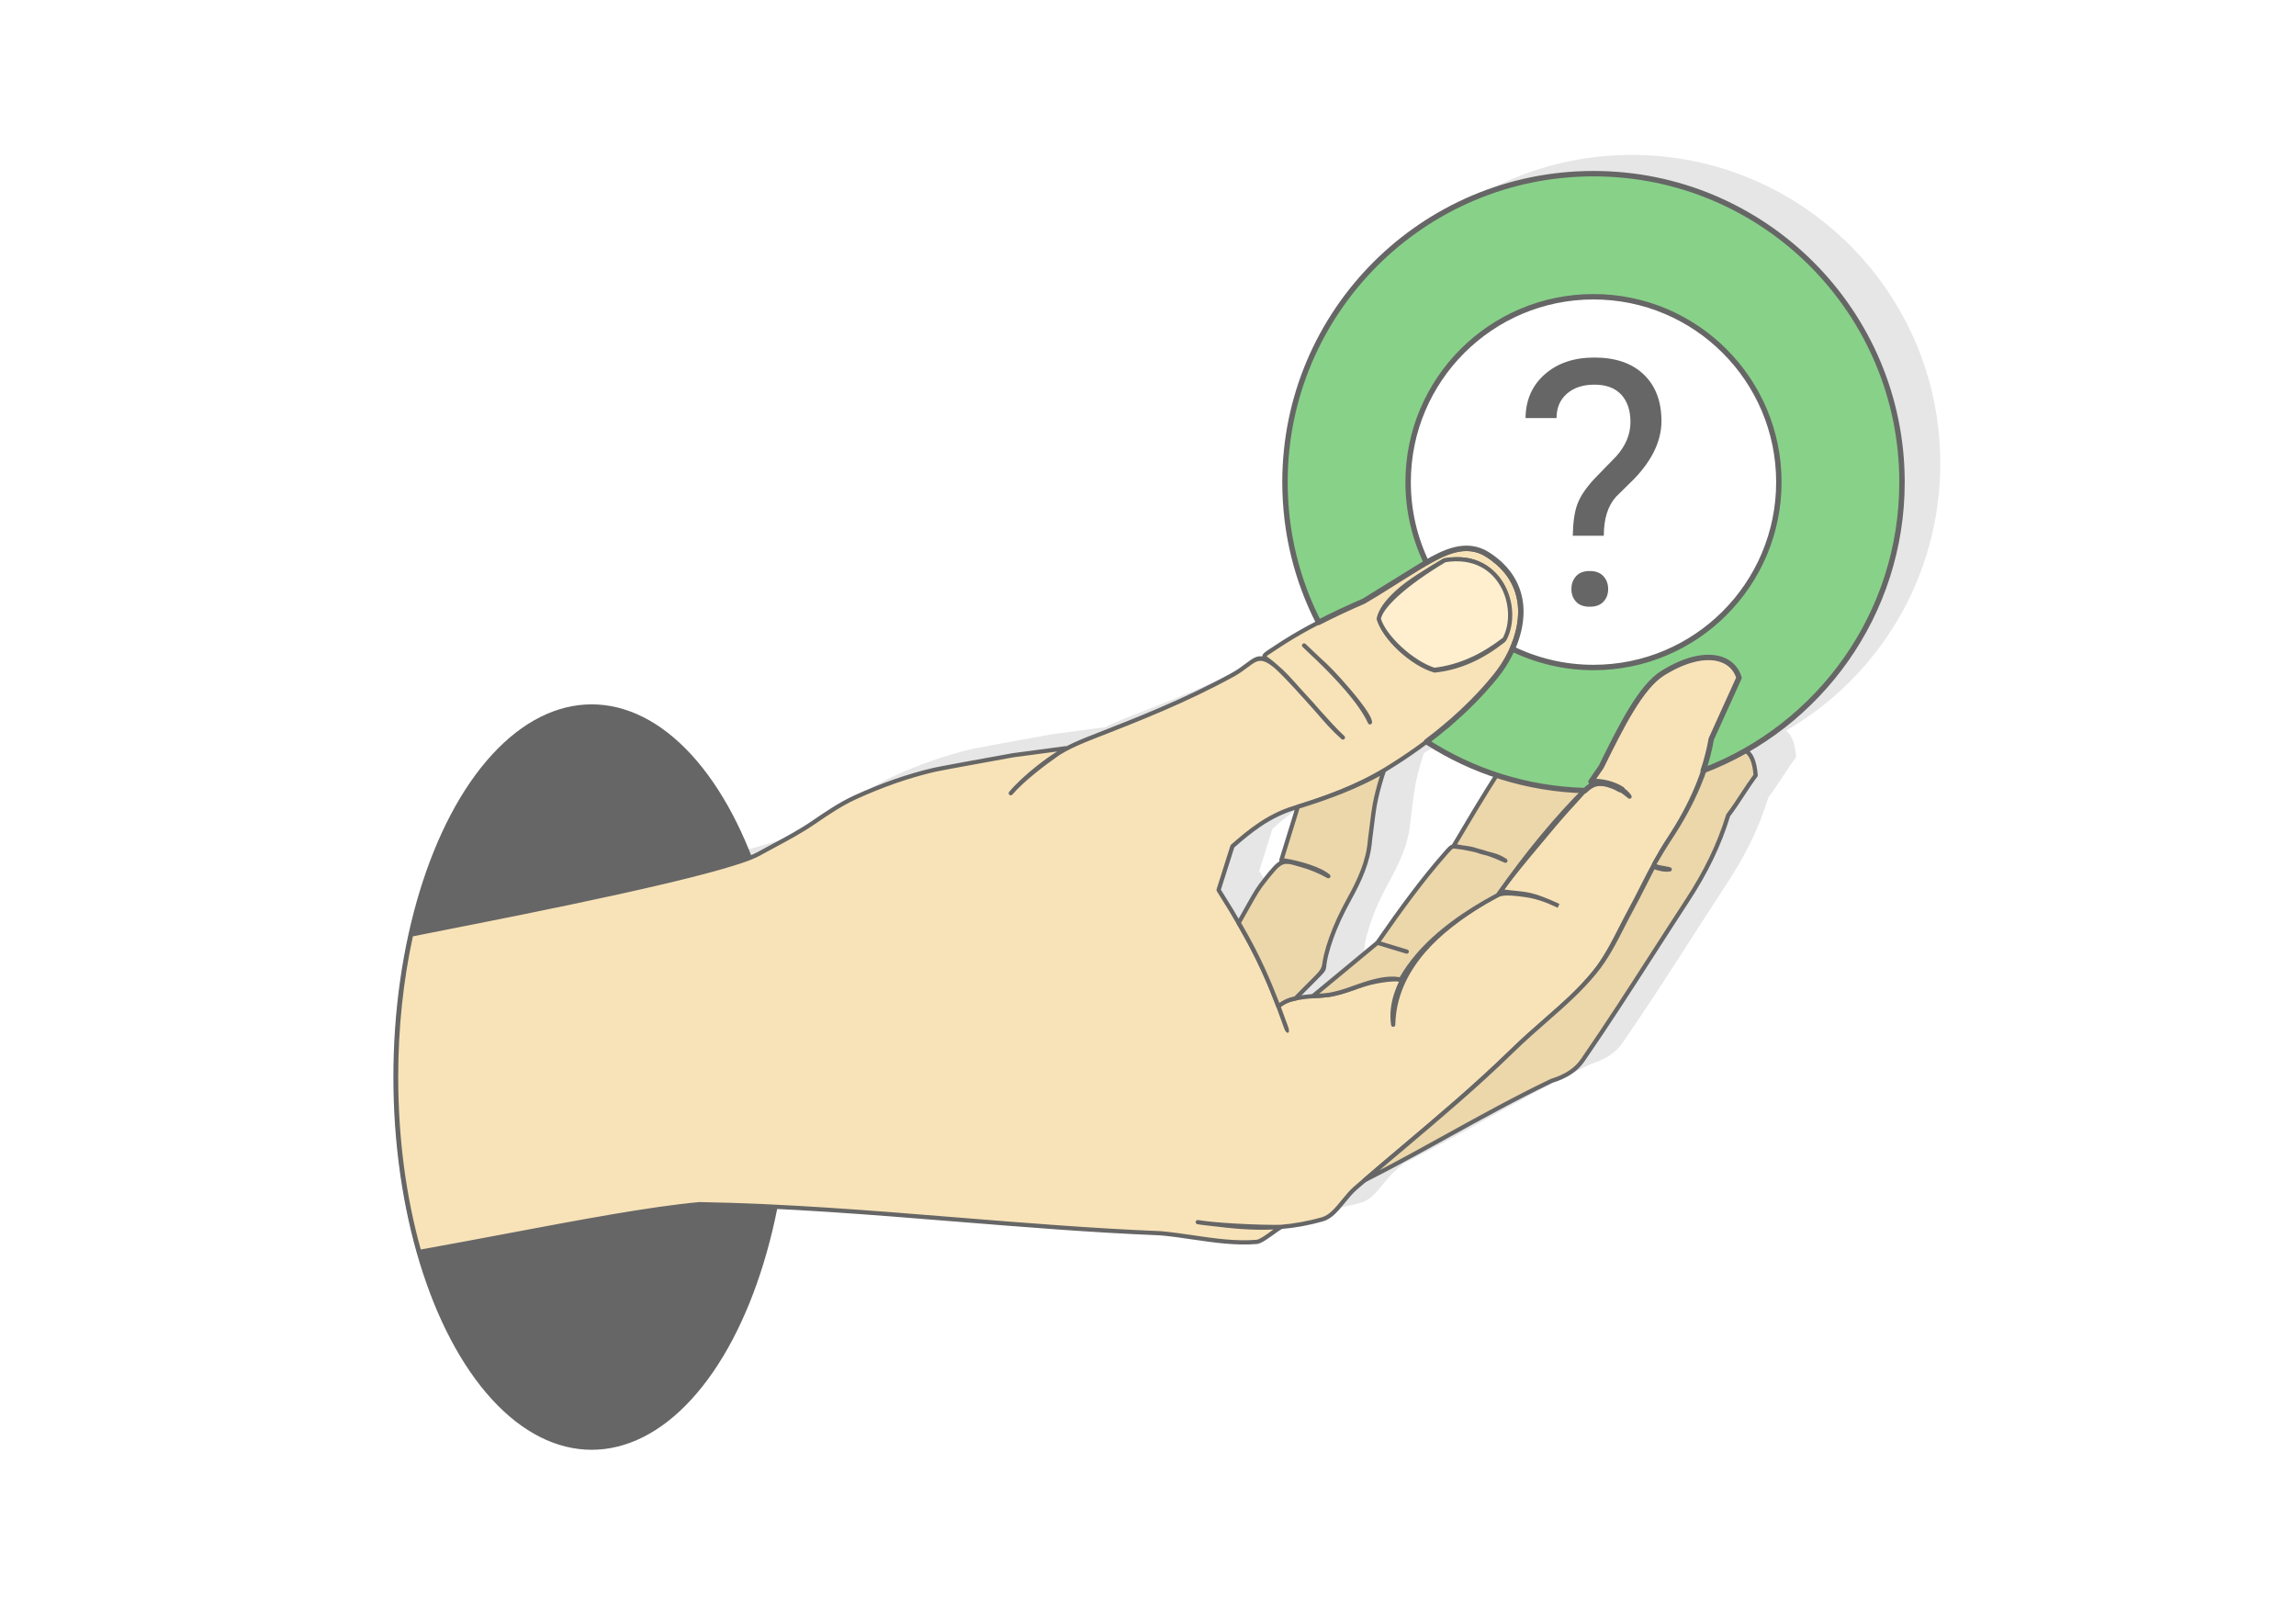 <?xml version="1.0" encoding="UTF-8"?>
<!DOCTYPE svg PUBLIC "-//W3C//DTD SVG 1.1//EN" "http://www.w3.org/Graphics/SVG/1.1/DTD/svg11.dtd">
<!-- Creator: CorelDRAW 2020 (64-Bit) -->
<svg xmlns="http://www.w3.org/2000/svg" xml:space="preserve" width="425px" height="300px" version="1.1" style="shape-rendering:geometricPrecision; text-rendering:geometricPrecision; image-rendering:optimizeQuality; fill-rule:evenodd; clip-rule:evenodd"
viewBox="0 0 17536.4 12378.6"
 xmlns:xlink="http://www.w3.org/1999/xlink"
 xmlns:xodm="http://www.corel.com/coreldraw/odm/2003">
 <defs>
  <style type="text/css">
   <![CDATA[
    .str0 {stroke:#666666;stroke-width:41.3;stroke-linecap:round;stroke-linejoin:round;stroke-miterlimit:2.613}
    .fil2 {fill:#666666}
    .fil8 {fill:#88D189}
    .fil1 {fill:#E6E6E6}
    .fil5 {fill:#ECD7AB}
    .fil7 {fill:#ED7D7D}
    .fil3 {fill:#F8E3B8}
    .fil6 {fill:#FFEFCF}
    .fil0 {fill:white}
    .fil4 {fill:#666666;fill-rule:nonzero}
   ]]>
  </style>
 </defs>
 <g id="Layer_x0020_1">
  <g id="_2564785027632">
   <rect class="fil0" width="17536.4" height="12378.6"/>
   <g>
    <path class="fil1" d="M10722.7 8885.2c215.4,-108.8 420.2,-222.1 624.9,-335.3l4 -2.3c131.5,-72.6 263,-145.3 392.8,-214.7 132.1,-70.5 266.2,-139.6 404,-205.7l1.9 -0.7c27.6,-8.5 53.6,-18.3 77.8,-29.4 24,-11 46.3,-23.2 66.6,-36.8 20.2,-13.5 38.7,-28.4 55.4,-44.6 16.8,-16.4 31.7,-34.2 44.6,-53.3l0.5 -0.9c187.3,-271.5 365.2,-547.9 541,-821.1l129.3 -200.7c40.8,-63.2 82.3,-127.2 125.5,-193.3 36,-54.9 69.4,-109.3 100.3,-163.3 30.8,-54 59.2,-107.7 85.2,-161.7 26.1,-53.9 49.7,-107.9 71.2,-162.4 21.4,-54.4 40.7,-109.5 57.9,-165.7l0.6 -2 1.4 -1.9c19,-25.2 37.2,-50.9 54.8,-76.9 18.4,-27 35,-52.2 51.5,-77.3l0.6 -1.1c16,-24.4 32.1,-48.8 48.1,-72.4 16.4,-24.2 33.5,-48.6 52.1,-73.5 2.4,-3.2 3.3,-7.1 3.1,-10.8 -4.6,-59.4 -14.6,-104 -30.4,-137.5 -12.2,-25.7 -27.7,-44.9 -46.7,-59.1 704.7,-407.3 1178.9,-1168.8 1178.9,-2041.2 0,-1301.5 -1055,-2356.5 -2356.4,-2356.5 -1301.4,0 -2356.5,1055 -2356.5,2356.5 0,379.8 89.9,738.6 249.6,1056.4 -24.4,12.6 -48.8,25.5 -73.1,38.7 -42.9,23.3 -85.3,47.4 -126.8,72.3 -41.8,25 -83,51 -123.5,78.1 -14.4,9.6 -26.4,17.4 -36.8,24.2 -42.3,27.7 -61.3,40 -61.9,58.7l0 2.1c-45,-7.1 -78.6,18.1 -128.3,55.5 -28.4,21.4 -62.7,47.2 -109.2,72.7 -179.3,98.4 -357.7,182.3 -535.7,258.9 -178.4,76.9 -356.2,146.4 -533.8,215.8 -74,28.9 -133.3,54.2 -189.3,83.3 -2.8,-1 -5.8,-1.2 -8.7,-0.6l-402.7 53.7c-141.4,25.3 -288.9,52.2 -402.1,73.2 -105.6,19.5 -183.1,34.3 -201,38.4 -49.8,11.7 -100,24.9 -150.7,39.7 -50.7,14.8 -101.4,31.1 -152,48.7 -51.5,17.9 -102.6,37.2 -153.1,57.6 -51.3,20.8 -102.9,43.2 -154.5,66.9 -110.1,50.7 -213.8,121.4 -319.2,193.3l-0.1 0.1c-95.8,65.3 -198.5,120.4 -303.2,176.5 -37.4,20 -75,40.2 -115.1,62.4 -258.2,142.9 -1782.8,442.3 -2401.4,563.9 -123.1,24.1 -210.5,41.3 -244.9,48.8 -6.8,1.5 -11.7,7 -12.6,13.5 -37.5,170.1 -66.5,348.4 -86,533 -19.1,180.5 -29,367 -29,557.7 0,238.2 15.5,469.8 44.9,691.4 30.3,228.4 75.2,445.8 132.7,648.2 2.3,8.1 10.3,13 18.3,11.5 213.2,-37.8 439.3,-80.4 664.1,-122.8 554.8,-104.6 1101.7,-207.7 1473.7,-241.4 648.8,11 1303.3,63.9 1957.7,116.8l6 0.5c519.3,42 1038.6,84 1556.7,104.9l1.6 0.1c40.6,3.6 81.4,8.4 122.2,13.8 38.6,5.1 81,11.3 123.2,17.5 81,11.8 161.9,23.7 243.9,31 81.9,7.4 163.5,10.1 244.7,3.6 31.9,-2.6 82.2,-38.8 128.9,-72.3 23.2,-16.7 45.6,-32.8 63,-42.9 100.3,-8.6 204.4,-26.8 315.7,-58.7 33.7,-9.6 63.4,-30.4 91,-56.7 26.6,-25.2 51.2,-55.5 75.7,-85.6 14.4,-17.8 28.9,-35.6 43.5,-52.1 14.5,-16.4 29.6,-32 45.6,-45.9 22.4,-19.5 45.1,-39.1 68,-58.8zm984.7 -3113.1c-49.8,77.5 -104.7,166.6 -159.7,257.5 -55.4,91.6 -112.8,188.4 -165.2,277.6 -18.8,6.5 -32.3,22 -59.9,53.6l-10.4 11.8c-41.8,47.5 -83.4,97.2 -124.8,148.5 -41.3,51.3 -82,103.7 -122.2,156.9 -45.2,59.8 -89.6,120.6 -133.6,182 -42.4,59.3 -86.2,121.8 -130.7,185.9l-487.3 403.4c-24.8,1.8 -52.4,4.6 -80.1,8.7l130.9 -131.6c80,-80.5 42.5,-52.1 72.8,-174 9.6,-38.7 22.3,-81.3 38.9,-127.7 15.7,-43.7 34.8,-90.7 57.9,-141 21.6,-46.9 46.6,-96.4 75.2,-148.2 20.8,-37.3 40.5,-74.4 58.4,-111.3 18,-37 34.6,-74.3 49,-112.4 14.3,-37.4 26.5,-75.6 36,-114.9 9.4,-39.3 16.1,-79.4 19.4,-120.5l0.1 -1.3c3.4,-25 6.4,-49.8 9.6,-76.5 9.7,-79.9 21.5,-176.3 36.4,-241.2 7.6,-33.2 16,-66.7 25.4,-100.2 9.4,-33.7 19.9,-68.1 31.6,-103.2 0.2,-0.7 0.4,-1.4 0.5,-2.1l11 -6.6c86.5,-52.8 168.3,-107.1 245.4,-162.5 24.1,-17.2 47.6,-34.6 70.7,-52 156.7,99.4 325.9,180.8 504.7,241.3zm-1526.9 271l-116.7 378.3c-1.5,4.7 -0.7,9.5 1.8,13.4 -16.7,9.6 -34.1,24.8 -54.2,47.4 -18.1,20.3 -36,41.6 -53.9,63.8 -17.7,22 -34.9,44.5 -51.8,67.4 -32.9,44.8 -75.8,121.9 -114.1,190.9 -13.7,24.6 -26.9,48.3 -38.7,69 -39.3,-67.1 -83.2,-139 -132.6,-216.6l-3 -4.7c33.9,-107.5 68.2,-215 102.2,-322.4l2.4 -2.1c30.5,-26.8 62.3,-54.3 95.4,-81 33.4,-26.9 68.7,-53.5 106.2,-78.6 37.7,-25.2 77.7,-49 120.2,-70.1 42.3,-21 87.4,-39.5 135.2,-54.2l1.6 -0.5zm2016 732.2l0 0 0 0z"/>
    <g>
     <ellipse class="fil2 str0" cx="4519.2" cy="8226.3" rx="1493.9" ry="2826"/>
     <path class="fil3" d="M11053.4 5539.1l0 0zm370.7 -1258.8l0 0zm-60.3 -43.5l0 0zm-498.2 76.9l0 0zm1515.9 2773l0 0zm66.7 -127.9l0 0zm-2409.3 648.8l0 0zm-229 203.3c-93.9,-259.1 -187.8,-518.3 -495.6,-1002.3l-7.1 -11.1 4 -12.6 99.4 -313.4 2.5 -7.7 5.8 -5.2c60.7,-53.4 127.3,-109.9 203.3,-160.8 76.5,-51.2 162.1,-96.4 259.6,-126.3 117.5,-36 237.7,-76 356,-124 118.4,-48 235.7,-104.2 348.1,-172.7 175.9,-107.3 331.6,-220.6 467.5,-335.7 145.8,-123.7 268.8,-250 369,-373.8 21.3,-26.3 41.5,-54.1 60.1,-82.8 79.4,-123.1 133.9,-269.1 133.4,-412 -0.4,-140.6 -54.6,-279.1 -191.8,-390.2 -18.2,-14.7 -38.3,-29.2 -60.3,-43.5 -84.8,-54.8 -171.7,-57.7 -254.8,-36.6 -86.3,21.9 -169.8,69.7 -243.4,113.5l-447 276.4 -1.3 0.8 -2.4 1.1c-142.1,61.7 -281.9,127 -416.3,200.1 -85.3,46.3 -168.6,95.8 -249.1,149.6 -134.6,90 -107.6,53.6 -4.9,147.5 163.7,149.6 386.7,430 512.5,544 -118.4,-104.9 -184.2,-200.4 -283.5,-305 -71.5,-75.1 -146.1,-170.9 -229,-239 -152.8,-125.4 -161.1,-27.5 -332.5,66.5 -359.6,197.3 -715.5,336.5 -1071.5,475.6 -166.4,65 -257.3,111 -402.8,224.5 -86.4,67.5 -165.9,140.6 -217.8,202.8 109.1,-128.5 333,-286.8 420.2,-343.8l-402.9 53.6c-268.6,48.2 -564.5,102.7 -602.6,111.6 -100.5,23.5 -200.9,52.9 -301.1,87.8 -102.1,35.7 -204.2,77.1 -306.1,124 -109,50.2 -212.2,120.5 -317,192 -131.2,89.5 -274.9,159.7 -419.6,239.7 -312.3,172.9 -2442.5,569.1 -2650.7,614.4 -74,335 -114.9,702.7 -114.9,1088.4 0,483 64.1,937.7 177.1,1335.3 750.4,-133.2 1616.8,-317.2 2139.9,-364.4 650.7,10.9 1305.7,63.9 1960.7,116.9 521.3,42.1 1042.6,84.3 1561.2,105.3l1.3 0c82.5,7.4 164.9,19.4 247.2,31.5 162,23.7 324.2,47.4 484.9,34.5 43,-3.5 136.4,-86 188.5,-114.9 -101.2,4.2 -478.9,-9.1 -637.9,-36.2 319,40.7 600,79.1 953.9,-22.3 61.7,-17.7 110.4,-77.5 158.6,-136.9 29,-35.7 57.9,-71.2 91.1,-100 120.7,-104.8 242.7,-207.8 364.9,-311 279.3,-235.9 559.8,-472.8 817.6,-724.1 100.8,-98.3 192.9,-179 278.5,-253.9 132.7,-116.3 249.6,-218.7 361.1,-354.6 83.4,-101.7 146.1,-224.3 207.6,-344.9 22.3,-43.7 44.4,-87.1 66.7,-127.8 32.7,-60.3 64.4,-122.5 96,-184.7 63.5,-125 127,-249.9 205.1,-368 82.2,-124.4 152.4,-252.5 207.4,-382.6 52.1,-123.5 90.7,-249.2 113,-375.6l0.7 -3.6 1.5 -3.4 107.3 -236.7 103.2 -227.6c-5.7,-18.8 -13.5,-36.4 -23.4,-52.5 -25.8,-41.8 -66.4,-73.4 -119.5,-89.9 -55.2,-17.1 -124.2,-18.1 -204.7,2.1 -69.8,17.6 -148.1,51.1 -233.6,104 -169.7,104.8 -320.3,410.1 -471.8,717l-77.6 112.9c108.8,-10.2 250.8,41.6 294.6,114.5 -39.3,-33.3 -80.8,-62.9 -128.4,-81.1 -157.9,-60.4 -195.9,18.4 -294.9,125.1 -67.8,73 -135.1,150.1 -202.1,231 -103.7,125.4 -257.1,302.6 -359.4,446.1 182.9,29.2 196.6,-1 442.5,112.8 -67.4,-31.3 -148.5,-68.5 -255,-83 -179.8,-24.4 -197.7,-16.5 -318,58.3 -182.4,113.5 -340.4,232.8 -457.3,368.4 -143.8,166.9 -228.4,354.1 -232.9,564.2 -21.7,-148.3 33.4,-270 69.4,-344.9 -78.6,-9.9 -222.4,11.8 -326.5,49.1 -62.6,22.5 -125.1,45 -184.3,58.1 -47.8,12.6 -104.2,15.7 -160.6,18.8 -95.5,5.2 -245.5,27.7 -274.6,78.8l71.9 197 -26.3 -72.5zm1143.3 -2691.3c-86.1,-26.4 -180.4,-87.7 -257.7,-159.1 -79.3,-73.4 -141.6,-158.6 -160.2,-229.2l-1 -4.1 0.4 -4.2c5.9,-58.2 59.1,-129.1 139.8,-202.6 88.6,-80.7 221.3,-159.8 350.2,-235.7l3.7 -2.2 4.3 -0.8c118,-20.3 206.4,-8.4 284.3,34.4 58.2,32 104.7,77.4 139.2,130.1 34.3,52.3 56.8,111.9 67.3,172.5 16.2,94.4 3.3,192.1 -39.6,270.2l-2.4 4.4 -3.8 2.9c-77,60.3 -157.7,111.1 -243,149.4 -85.7,38.4 -176,64.4 -272.1,74.9l-4.8 0.5 -4.6 -1.4zm-489.7 397.5c-94.9,-208.3 -391.3,-482.7 -503.3,-587.6 51.3,50.1 107.3,101.8 163.4,153.6 74.2,68.5 344.9,370.4 339.9,434z"/>
     <path class="fil4" d="M9825 7805.1l-0.4 -0.9c-13.9,-38.2 -27.7,-76.5 -42.3,-115.5 12.9,-15 41.2,-27.4 75.9,-37.4 56.3,-16.1 127.7,-24.7 181.6,-27.6 28.3,-1.6 56.7,-3.2 84.2,-5.9 27.9,-2.8 54.8,-6.9 79.6,-13.4 30.2,-6.8 60.9,-15.7 91.7,-25.8 29.8,-9.7 61.9,-21.2 93.9,-32.7 51,-18.3 111.9,-32.8 170,-41.5 46.8,-7.1 91.4,-10.3 126.6,-8.7 -16.2,34.8 -34.3,77.5 -47.4,126.7 -16.1,60.2 -24.6,129.9 -13.4,206.4 1.1,7.6 7.6,13.6 15.6,13.8 8.9,0.1 16.2,-6.9 16.4,-15.8 2.2,-102.9 24,-200.3 62.9,-292.4 39,-92.3 95.2,-179.4 166.1,-261.6 57.7,-66.9 125.7,-129.9 201.9,-190.4 76.4,-60.5 161,-118.4 251.7,-174.8 58.5,-36.3 92,-56.5 131.3,-64.2 39.8,-7.8 88,-3.8 176.1,8.2 51.8,7 97.7,19.7 138.8,34.4 14.6,5.2 28.5,10.7 42,16.2 20.9,8.9 44,19.2 69.5,31l13.5 -29.2c-22.2,-10.4 -46,-21.4 -71.6,-32 -129.2,-54.9 -181.6,-60.1 -260.3,-67.9 -25.6,-2.5 -54,-5.3 -88.9,-10.3 78.5,-107.4 182.4,-231.4 271,-337.1 25.8,-30.7 50.2,-59.9 72.4,-86.7 34,-41 67.5,-80.4 100.5,-118.1 33.3,-38.1 67,-75.6 101,-112.3 12.4,-13.3 24.7,-27.2 36.3,-40.3 70.3,-79.6 114.2,-129.2 241,-80.7 22.8,8.7 44.1,20.2 64.4,33.4 20.4,13.3 40.1,28.7 59.4,45 5.1,4.3 12.6,5.1 18.7,1.5 7.6,-4.5 10.1,-14.4 5.5,-22 -23.4,-39.1 -71.8,-72.2 -128.4,-94.2 -46.6,-18.2 -99.4,-29 -148.5,-29.4l58.6 -85.4c0.9,-1.1 1.6,-2.2 2.2,-3.5 150.3,-304.7 299.9,-607.7 465.5,-710 41.1,-25.4 80.6,-46.3 118.1,-63 39,-17.4 76.1,-30.3 111,-39 38.2,-9.6 73.5,-14.3 105.7,-14.6 33.4,-0.4 63.7,3.9 90.4,12.2 24.4,7.6 46,18.6 64.3,32.4 18.7,14 34.2,31.1 46.2,50.5 4.6,7.4 8.7,15.2 12.3,23.3 2.8,6.3 5.3,12.9 7.5,19.7 -69.4,153.4 -141.4,306.9 -208.9,461 -0.8,1.5 -1.4,3.2 -1.7,5l-0.7 3.6c-10.9,61.8 -25.7,123.5 -44.2,184.8 -18.9,63.1 -41.7,125.6 -67.8,187.3 -26.7,63.4 -57.3,126.6 -91.5,189.6 -34.7,64.2 -73.1,127.8 -114.4,190.4 -39.2,59.3 -74.9,120.5 -108.8,182.6 -33.9,62.2 -65.6,124.6 -97.3,187 -15.5,30.7 -31.2,61.3 -47.5,93 -16.1,31.2 -32.3,61.9 -48.3,91.3 -11.4,21 -22.6,42.1 -33.5,63.1l-33.4 65.1c-30.7,60.2 -61.7,121 -95.1,178.8 -33.4,57.8 -69.5,113.2 -110.5,163.2 -55.2,67.2 -111.9,126.4 -171.3,183.2 -59.9,57.2 -122,111.6 -188,169.5 -42.4,37.1 -86.4,75.6 -132.8,117.5l-1 0.8c-46.2,41.7 -94.5,86.6 -145.4,136.2 -257.2,250.7 -537.4,487.4 -816.5,723.1l-0.2 0.2c-61.1,51.6 -122.2,103.1 -183,154.9 -59.9,50.9 -120.4,102.7 -182.1,156.2 -17.1,14.9 -33.1,31.5 -48.6,49 -15.3,17.3 -29.9,35.2 -44.4,53 -23.7,29.3 -47.6,58.7 -72.9,82.6 -24.1,23 -49.6,41 -77.6,49 -110.8,31.7 -214.4,49.6 -314.3,58 -58.5,2.2 -202.9,-1.1 -346.1,-9.2 -63.5,-3.6 -126.7,-8.2 -181.8,-13.6 -34,-4.3 -71.1,-7.4 -104.6,-13.2 -8.8,-1.5 -17.1,4.4 -18.5,13.2 -1.5,8.8 4.4,17.1 13.2,18.5 29.7,5.1 67,9.7 108.6,13.7 159,19.6 311.5,34.5 472.1,26.7l-17.3 12.5c-43.1,30.9 -89.5,64.3 -112.6,66.2 -79.6,6.4 -159.5,3.7 -239.4,-3.5 -79.7,-7.1 -160.9,-19 -242,-30.8 -40,-5.9 -80,-11.8 -123.8,-17.5 -41,-5.4 -82.1,-10.3 -123.4,-14l-2.9 -0.2c-515.8,-20.8 -1035.8,-62.9 -1555.8,-104.9l-5.9 -0.5c-654.4,-52.9 -1308.9,-105.8 -1960.4,-116.8l-2 0.1c-373.8,33.7 -921.7,137 -1477.5,241.8 -217.6,41 -436.4,82.3 -649.4,120.2 -55.2,-197.3 -98.5,-408.3 -127.9,-629.7 -29.1,-219.6 -44.5,-449.8 -44.5,-687.2 0,-190 9.9,-375.3 28.8,-554.3 19,-180.4 47.2,-354.5 83.4,-520.5 39.7,-8.3 122.1,-24.5 234.2,-46.5 619.9,-121.8 2147.8,-421.9 2410.8,-567.4 36.7,-20.4 75.8,-41.3 114.6,-62.1 105.8,-56.7 209.4,-112.3 306.3,-178.4l0.1 0c104.2,-71.1 206.8,-141.1 314.5,-190.7 50.8,-23.3 101.9,-45.4 153.2,-66.2 50.9,-20.6 101.5,-39.7 151.5,-57.2 50.2,-17.5 100.3,-33.6 150.4,-48.2 49.2,-14.3 98.8,-27.4 149,-39.1 18.5,-4.3 95.3,-18.9 199.5,-38.2 115.6,-21.4 263.1,-48.3 401.9,-73.2l334.8 -44.6 -0.8 0.5c-45.5,28.1 -92,60.9 -145.8,102.9 -44.4,34.6 -86.9,70.7 -124.7,105.9 -35.4,33 -67,65.5 -92.6,95.8l-3 3.6c-5.6,6.8 -4.7,16.9 2.1,22.6 6.8,5.6 16.9,4.7 22.6,-2 42.6,-50.2 103.4,-105.3 166.7,-157.1 68.4,-56 139.5,-107.9 193.6,-145.5 15.5,-9.5 30.9,-18.4 46.4,-26.9 60.9,-33.3 124.8,-60.8 207.5,-93.2 178.2,-69.6 356.4,-139.3 534.9,-216.2 178.8,-77 358.1,-161.3 538.4,-260.3 48.1,-26.3 83.6,-53 113.1,-75.2 68.9,-51.8 100.6,-75.7 201.3,6.9 48.9,44.8 103.6,101.7 159.5,162.5 23.2,26.2 46,51.9 67.8,74.9l92.7 103.7 7.3 8.5c54.9,63.9 109.1,126.9 184.9,194.2 6.6,5.8 16.7,5.2 22.6,-1.3 6,-6.6 5.5,-16.8 -1.1,-22.7 -50.5,-45.8 -117.9,-119.9 -190.9,-201.6 -28.6,-33.2 -57.9,-66.9 -90.8,-101.6 -23.9,-26.6 -47.9,-53.1 -71.7,-79 -50.3,-56.6 -102.8,-115.5 -159.5,-162.1 -23.9,-21.8 -43.6,-36.7 -58.3,-47.7l-22.7 -17.1c0,-1.8 14.6,-11.4 47.2,-32.6l37.3 -24.5c40,-26.8 80.7,-52.5 122,-77.2 41.5,-24.8 83.4,-48.7 125.7,-71.7 66.4,-36.1 134.8,-70.5 204.6,-103.8 70.1,-33.5 140.3,-65.2 210.5,-95.7 142.7,-71.3 309.3,-195.2 452.6,-279.2 36.4,-21.7 75.4,-44.4 115.8,-64.4 39.8,-19.6 81.2,-36.6 123.3,-47.3 39.7,-10.1 80.3,-14.4 120.9,-9.7 40.4,4.6 81,18.3 121.2,44.3 10.8,6.9 21.1,14 30.8,21 9.7,7 19.1,14.2 28.1,21.5 63.6,51.5 108.7,108.9 138.6,169.5 32.6,66.4 47,137 47.3,208.1 0.2,66.7 -12,134.3 -33.2,199.9 -23.1,71.4 -57.1,140.4 -97.8,203.4 -8.9,13.8 -18.4,27.6 -28.3,41.2 -10.1,14 -20.4,27.4 -30.6,40.1 -50.7,62.6 -107.4,126 -170,189.3 -60.1,61 -125.8,121.9 -197,182.4 -69.1,58.5 -143.2,116.4 -222.2,173.2 -76.1,54.6 -157.2,108.5 -243.3,161 -55.8,34 -112.8,65 -170.6,93.4 -57.5,28.3 -116.1,54.2 -175.1,78.1 -58.8,23.8 -118.2,45.8 -177.6,66.2 -60.1,20.7 -119.2,39.6 -177.1,57.4 -49.6,15.2 -96.2,34.3 -140.1,56.1 -43.8,21.8 -85,46.3 -123.8,72.3 -38.4,25.7 -74.5,52.8 -108.5,80.2 -34.3,27.7 -66.2,55.2 -96.4,81.8l-4.9 4.4c-2.6,1.9 -4.7,4.7 -5.7,8 -35.2,111.3 -70.7,222.5 -105.9,333.7 -1.3,4.4 -0.8,9.4 1.9,13.5l7 11.1c258.3,406.3 365.5,653.6 448.8,875.6 20,54.8 40,109.6 60,164.4 17.5,48 47.7,36.8 30.6,-10.3l-15.1 -41.8zm-54.8 -148.7c-82.7,-217.3 -191.9,-462.8 -442.3,-856.5l-3 -4.7c33.9,-107.5 68.2,-214.9 102.2,-322.4l2.4 -2.1c30.5,-26.8 62.3,-54.2 95.4,-80.9 33.4,-26.9 68.7,-53.5 106.2,-78.6 37.7,-25.3 77.7,-49 120.2,-70.1 42.4,-21.1 87.4,-39.5 135.3,-54.2 59.5,-18.3 119.2,-37.4 178.1,-57.7 59.7,-20.5 119.6,-42.6 179.2,-66.8 59.3,-24 118.5,-50.2 177.3,-79.1 58.6,-28.9 116.5,-60.3 173,-94.8 86.5,-52.8 168.3,-107.1 245.4,-162.4 80.1,-57.5 154.8,-116 224.2,-174.7 71.8,-61 138.3,-122.7 199.2,-184.4 63.2,-64 120.5,-128.1 171.9,-191.6 11.2,-13.8 21.8,-27.6 31.9,-41.5 10,-13.8 19.8,-28.1 29.2,-42.7 42.1,-65.1 77.3,-136.7 101.3,-211 22.2,-68.5 34.9,-139.4 34.7,-209.7 -0.2,-75.8 -15.6,-151.2 -50.6,-222.2 -31.8,-64.8 -79.8,-125.9 -147.1,-180.5 -9.3,-7.4 -19.1,-15 -29.6,-22.5 -10.2,-7.4 -21,-14.8 -32.1,-22 -44.7,-28.8 -90,-44.1 -135,-49.3 -44.8,-5.2 -89.2,-0.5 -132.5,10.5 -44.3,11.2 -87.8,29.1 -129.7,49.8 -41.3,20.4 -81,43.5 -118.1,65.6 -105.2,67.9 -347.7,232.4 -448.8,277.3 -71.9,31.2 -142.7,63.1 -211.6,96 -69.2,33.1 -138,67.8 -206,104.7 -43,23.4 -85.4,47.5 -126.9,72.4 -41.8,25 -83,51 -123.4,78 -14.5,9.7 -26.5,17.5 -36.9,24.3 -42.3,27.6 -61.3,40 -61.9,58.6l0 2.2c-45,-7.1 -78.5,18.1 -128.3,55.5 -28.4,21.4 -62.6,47.1 -109.2,72.7 -179.2,98.3 -357.7,182.3 -535.7,258.9 -178.4,76.9 -356.1,146.4 -533.8,215.8 -74,28.9 -133.3,54.1 -189.3,83.3 -2.7,-1 -5.7,-1.2 -8.7,-0.6l-402.7 53.6c-141.4,25.4 -288.9,52.3 -402.1,73.2 -105.6,19.6 -183.1,34.3 -201,38.5 -49.8,11.6 -100,24.9 -150.6,39.6 -50.8,14.8 -101.5,31.1 -152.1,48.7 -51.5,18 -102.6,37.3 -153.1,57.7 -51.3,20.8 -102.8,43.1 -154.5,66.9 -110.1,50.6 -213.8,121.4 -319.2,193.2l-0.1 0.1c-95.8,65.4 -198.5,120.4 -303.2,176.6 -37.3,20 -74.9,40.2 -115,62.3 -258.2,142.9 -1782.9,442.4 -2401.5,563.9 -123.1,24.2 -210.5,41.4 -244.9,48.8 -6.8,1.5 -11.6,7.1 -12.5,13.6 -37.6,170 -66.6,348.3 -86.1,533 -19,180.5 -29,367 -29,557.6 0,238.2 15.6,469.8 45,691.4 30.2,228.4 75.2,445.8 132.7,648.3 2.2,8 10.2,12.9 18.2,11.5 213.2,-37.8 439.3,-80.4 664.1,-122.8 554.8,-104.7 1101.7,-207.8 1473.7,-241.4 648.8,10.9 1303.3,63.9 1957.8,116.8l5.9 0.5c519.3,41.9 1038.6,83.9 1556.7,104.8l1.6 0.1c40.6,3.7 81.4,8.5 122.2,13.9 38.6,5.1 81,11.3 123.2,17.5 81,11.8 161.9,23.6 244,31 81.8,7.3 163.4,10.1 244.6,3.5 32,-2.5 82.3,-38.7 128.9,-72.2 23.3,-16.8 45.6,-32.8 63,-42.9 100.3,-8.7 204.4,-26.9 315.7,-58.8 33.7,-9.6 63.4,-30.4 91,-56.6 26.6,-25.3 51.2,-55.5 75.7,-85.7 14.5,-17.8 28.9,-35.5 43.5,-52 14.5,-16.5 29.6,-32 45.6,-46 59.1,-51.2 120,-103.4 181.8,-155.9 60.8,-51.8 121.9,-103.3 183,-154.9l0.2 -0.2c279.4,-236 559.9,-473 818.2,-724.7 50,-48.7 98.1,-93.3 144.5,-135.2l0.9 -0.9c45.6,-41.1 89.8,-79.9 132.4,-117.2 66.7,-58.4 129.5,-113.4 189.1,-170.4 60.1,-57.5 117.7,-117.5 174,-186.1 42.4,-51.7 79.3,-108.5 113.5,-167.5 34.1,-59.1 65.2,-120 96,-180.3l33.3 -64.9c11.2,-21.8 22.4,-42.9 33.1,-62.5 16.8,-30.9 32.9,-61.5 48.6,-92 15.6,-30.1 31.6,-61.6 47.7,-93.2 31.7,-62.5 63.5,-125.1 96.8,-186.1 33.2,-61.1 68.4,-121.4 107.3,-180.2 41.9,-63.4 80.7,-127.7 116,-192.9 34.2,-63 65.3,-127.3 92.8,-192.4 26.7,-63.2 49.8,-126.8 69,-190.6 18.8,-62.5 34,-125.4 45.1,-188.5l0.3 -1.7 211.2 -465.7c1.6,-3.6 1.8,-7.6 0.7,-11.2 -3,-9.9 -6.6,-19.7 -10.8,-29.3 -4.2,-9.3 -9,-18.4 -14.3,-27.1 -14.1,-22.8 -32.3,-42.8 -54.3,-59.3 -21.3,-16.1 -46.1,-28.8 -74.1,-37.5 -29.8,-9.2 -63.3,-14 -100.2,-13.6 -34.9,0.4 -72.7,5.3 -113.2,15.5 -36.4,9.1 -75.3,22.6 -116.3,40.9 -38.8,17.2 -79.5,38.8 -121.9,65 -173.4,107.1 -325,414.2 -477.4,722.9l-76.7 111.6c-5,7.3 -3.1,17.3 4.2,22.3 1.1,0.8 2.2,1.4 3.4,1.8 -34.6,19.7 -63.9,52.9 -99.1,92.8 -10.9,12.2 -22.4,25.3 -35.8,39.7 -33.7,36.4 -67.6,74 -101.7,113 -34.3,39.3 -68,78.9 -101,118.7 -22.2,26.8 -46.6,55.9 -72.3,86.6 -94.7,113.1 -206.9,246.9 -287.9,360.4 -4.2,5.9 -3.8,13.7 0.3,19.1 -37.8,10.5 -71.8,31 -126.1,64.7 -91.7,57.1 -177.4,115.7 -254.8,177 -77.5,61.5 -147,125.9 -206.2,194.6 -58.7,68.1 -107.7,139.6 -145.6,214.7 -1.4,-0.5 -2.9,-0.8 -4.4,-1 -40.7,-5 -97.6,-2 -157.2,7 -59.7,8.9 -122.8,24 -176,43.1 -30.5,10.9 -61,21.9 -93,32.3 -30.6,10 -60.6,18.8 -89.4,25.2l-0.6 0.2c-23,6 -48.2,9.8 -74.5,12.4 -26.7,2.7 -54.8,4.3 -82.8,5.8 -55.9,3.1 -130,11.9 -188.8,28.8 -32.1,9.2 -60,21.1 -79.1,36.1zm1187.7 -2552.2c-40.4,-12.4 -82.9,-32.8 -124.5,-58.5 -44.5,-27.5 -88,-60.9 -127,-97 -39.7,-36.8 -75.1,-76.5 -102.6,-115.9 -25.7,-36.8 -44.4,-73 -52.9,-105.5l-0.3 -1.4 0.1 -1.4c2.5,-25.2 15.5,-53.8 36.7,-84.5 23.5,-34.1 57.1,-70.5 98,-107.7 43.6,-39.8 98.3,-79.2 157.9,-118.1 60.1,-39.2 125.3,-77.8 189.5,-115.6l1.2 -0.8 1.9 -0.3c57.2,-9.8 107.1,-11.8 152,-6.2 44.5,5.5 84.2,18.5 121.3,38.9 27.3,15 51.9,33.1 73.7,53.5 22.9,21.3 42.8,45.4 59.8,71.3 16.3,24.9 29.9,51.5 40.6,79l0.4 0.8c10.8,28.1 18.8,57.2 23.9,86.6 7.9,46.1 8.6,93 2.1,137.8 -6.4,43.5 -19.7,85.1 -40,122l-0.8 1.5 -1.5 1.2c-38,29.7 -76.8,57 -116.6,81.6 -39.8,24.6 -80.7,46.6 -122.7,65.4 -42.1,18.9 -85.4,34.7 -129.8,47.1 -44.4,12.3 -90.2,21.3 -137.4,26.4l-1.7 0.2 -1.3 -0.4zm-141.4 -31.1c43.9,27.1 88.9,48.7 131.9,61.9l3.6 1c2.3,0.9 4.9,1.3 7.5,1l4.9 -0.5c48.8,-5.4 96.3,-14.6 142.4,-27.5 46.1,-12.8 90.9,-29.2 134.4,-48.7 43.3,-19.4 85.5,-42 126.5,-67.5 40.9,-25.2 80.7,-53.2 119.5,-83.6l3.2 -2.5c2.2,-1.4 4,-3.3 5.3,-5.8l2.4 -4.3c22.1,-40.3 36.6,-85.5 43.5,-132.8 7.1,-48.1 6.3,-98.4 -2.2,-147.8 -5.5,-31.4 -14,-62.6 -25.7,-92.8l-0.4 -0.9c-11.5,-29.7 -26.1,-58.3 -43.6,-85 -18.3,-27.9 -39.9,-53.9 -64.8,-77.2 -23.8,-22.2 -50.6,-41.9 -80.2,-58.1 -40.7,-22.4 -84.2,-36.7 -132.9,-42.8 -47.9,-5.9 -100.9,-3.8 -161.3,6.5l-4.9 0.9c-1.8,0.3 -3.7,1 -5.5,2.1l-3.7 2.2c-64.6,38 -130.2,76.9 -190.7,116.3 -61.1,39.9 -117.1,80.4 -162,121.3 -42.5,38.7 -77.7,76.9 -102.8,113.2 -24.2,35.1 -39.1,68.8 -42.2,99.7l-0.4 3.9c-0.3,1.9 -0.1,4 0.4,6l1.1 4.1c9.5,36.4 29.9,76.1 57.7,115.9 28.7,41.1 65.7,82.6 107.1,120.9 40.6,37.6 85.7,72.3 131.9,100.9zm-738.2 -53.8c-38.3,-37.1 -72.3,-68.9 -98.3,-93.2 -1.6,-1.5 -7.3,-7.4 -8.8,-8.3 -6.5,-6.1 -16.7,-5.7 -22.7,0.8 -6,6.3 -5.7,16.3 0.5,22.4 23.5,23.2 50.9,49.1 80.1,76.4l29 27c134.2,130.1 319.3,323.4 390.4,478.4 2.1,5.7 7.4,9.9 13.8,10.3 8.9,0.7 16.7,-6 17.3,-14.9 2.3,-29.9 -41.4,-97.3 -99.6,-171.6 -84.5,-107.9 -200.6,-234 -245.5,-275.4l-56.2 -51.9z"/>
     <path class="fil5" d="M9626.3 6766.2l0 0zm-165.9 282.3c157.4,266.6 237.6,467.1 303.9,637.9 30.5,-26.9 80.3,-53 129.6,-60.4l212.6 -213.8c8.1,-66.2 26.2,-149.4 62.1,-249.7 30.2,-84.5 73.4,-181.6 134.2,-291.5 40.9,-74 78.1,-147.1 106.4,-221.6 28.2,-74.1 47.9,-150.2 54.4,-231l0.1 -1.5c11.5,-84.7 25.8,-230.6 46.3,-319.9 15.2,-66.3 33.9,-134.4 57.5,-204.9 -100.5,57.6 -204.1,106.2 -308.4,148.5 -116.3,47.1 -232.9,86.3 -346.6,121.4l-125.7 407.4c90.1,9.3 285.6,58.4 359.2,122.8 -72.3,-39.7 -138.4,-66.1 -200.1,-83.4 -108.9,-30.4 -143.5,-52.7 -214.9,27.4 -36.3,40.7 -71.1,84.3 -104.7,130 -48.9,66.6 -121,207.1 -165.9,282.3z"/>
     <path class="fil4" d="M9446.6 7056.7c78.4,132.9 137.6,249.2 185.3,353.4 47.8,104.3 84.3,196.9 117.4,282.1 3.2,8.3 12.5,12.4 20.8,9.2 2,-0.7 3.8,-1.9 5.3,-3.3 14.8,-13.1 34.7,-25.9 56.8,-36.3 20.3,-9.4 42.3,-16.6 64,-19.9 3.9,-0.5 7.2,-2.4 9.7,-5.1l166.1 -167.1c80.1,-80.5 42.5,-52.1 72.8,-174 9.6,-38.8 22.3,-81.4 39,-127.8 15.6,-43.7 34.7,-90.7 57.8,-140.9 21.6,-46.9 46.6,-96.4 75.3,-148.2 20.7,-37.4 40.4,-74.4 58.3,-111.3 18.1,-37 34.6,-74.4 49.1,-112.4 14.2,-37.5 26.4,-75.7 35.9,-114.9 9.5,-39.3 16.2,-79.4 19.5,-120.5l0 -1.3c3.4,-25 6.4,-49.8 9.7,-76.6 9.7,-79.9 21.4,-176.3 36.3,-241.2 7.6,-33.2 16.1,-66.6 25.4,-100.2 9.4,-33.7 19.9,-68.1 31.6,-103.2 2.8,-8.4 -1.7,-17.5 -10.1,-20.4 -4.6,-1.5 -9.3,-0.9 -13.1,1.3 -50.3,28.8 -100.9,55.2 -151.7,79.5 -50.7,24.2 -102.5,46.8 -154.8,68 -58.6,23.8 -116.5,45.3 -173.4,65 -57.1,19.8 -114.7,38.4 -171.9,56 -5.2,1.6 -9.1,5.8 -10.6,10.7l-125.7 407.3c-1.4,4.7 -0.6,9.6 1.8,13.4 -16.7,9.7 -34.1,24.9 -54.2,47.5 -18.1,20.3 -36,41.6 -53.9,63.8 -17.7,21.9 -34.9,44.5 -51.8,67.4 -32.8,44.7 -75.7,121.9 -114.1,190.8 -19.3,34.7 -37.4,67.4 -52.6,92.7 -3.1,5.2 -2.9,11.6 0,16.5zm214.5 340c-47.3,-103.3 -105.4,-217.9 -181.9,-348.2 14.1,-24.1 30.7,-53.9 48.1,-85.3 37.8,-68 80.1,-144 112,-187.5 16.7,-22.7 33.7,-44.9 50.9,-66.3 17.1,-21.1 34.7,-42 52.9,-62.5 56.9,-63.9 88.5,-54.6 165.7,-32l32.7 9.5c30.3,8.4 61.7,19.1 94.4,32.6 32.5,13.4 66.6,29.7 102.3,49.4 6.5,3.5 14.8,2.2 19.9,-3.6 5.9,-6.6 5.2,-16.8 -1.5,-22.7 -33.5,-29.3 -89.8,-55.2 -150.4,-75.9 -69.6,-23.8 -145.5,-41.1 -198.4,-48.5l117.6 -380.8c53.9,-16.7 108.8,-34.5 164.6,-53.9 58.9,-20.4 117.5,-42.1 175.1,-65.5 52,-21 104.2,-43.9 156.5,-68.9 39.8,-19 79.2,-39.1 117.9,-60.3 -6.9,22 -13.4,43.9 -19.4,65.6 -9.7,34.6 -18.2,68.4 -25.8,101.5 -15.4,67 -27.2,164.1 -37,244.6 -3.6,29.5 -6.9,56.9 -9.5,76.1l-0.3 3.1c-3.2,39.6 -9.6,78 -18.6,115.4 -9.1,37.6 -20.9,74.5 -34.8,111 -13.8,36.6 -30,73.1 -47.9,109.8 -17.9,36.7 -37.3,73.2 -57.5,109.8 -29.5,53.5 -54.8,103.5 -76.3,150.3 -23.7,51.4 -43.2,99.3 -59,143.6 -16.9,47.2 -30,90.9 -39.9,130.9 -24.3,97.8 -0.2,94.5 -72.3,167l-155 155.9c-23.3,4.1 -46.4,11.8 -67.6,21.7 -17.2,8.1 -33.3,17.6 -47.2,27.7 -31.2,-80 -65.9,-166.7 -110.3,-263.6z"/>
     <path class="fil5" d="M10785.7 6831c-89.5,118.5 -177.7,242.9 -265.2,369.2 74.6,22.5 149.4,45.2 224,67.8l-224 -67.8 -492.8 408 13.7 -0.8c53.7,-2.9 107.4,-6 149.4,-17l1.2 -0.3c56,-12.4 117.1,-34.3 178.2,-56.2 118.8,-42.6 233,-73.2 328.8,-52.3 36.4,-65.2 80.9,-127.8 132.5,-187.7 149.4,-173.3 359.2,-324.9 608.3,-457.5 111.6,-158.1 224.3,-306.6 338.2,-444.2 114.3,-138.1 229.6,-265.1 346,-379.8l27.9 -56.2c2.6,-89.1 -18.9,-165.5 -57.3,-224 -6.5,-10 -13.6,-19.4 -21.1,-28.4 -92.4,-26 -188.3,-56.3 -286.1,-90.8l-11.2 2.7c-85.9,22.1 -177.1,78.6 -262.9,177l-77 119.5c-103,159.4 -230.8,373.9 -335.6,552 49.6,8.6 126,9.9 179.6,31.5 68.7,27.7 141,25.3 217.7,78.3 -101.6,-47.4 -190,-76 -304.5,-96.8 -108,-19.6 -91.6,-30.3 -161.5,49.3 -83.9,95.4 -165.8,197.7 -246.3,304.5z"/>
     <path class="fil4" d="M10772.8 6821.3c-45.1,59.8 -89.6,120.6 -133.6,182 -42.4,59.2 -86.2,121.7 -130.6,185.8l-491.2 406.7c-6.9,5.6 -7.8,15.8 -2.2,22.7 3.6,4.3 8.9,6.2 14.1,5.7l13.3 -0.7c26.8,-1.5 53.7,-3 79.5,-5.5 26.1,-2.6 50.9,-6.3 72.8,-12l0.5 -0.2c28.9,-6.3 58.6,-15 88.8,-24.9 28.7,-9.4 60.1,-20.6 91.4,-31.9 58.6,-21 116.1,-39.1 170.6,-49.3 53.4,-9.9 103.8,-12.3 149.4,-2.4 7.5,1.7 15,-2.2 18.1,-8.9 17.5,-31.4 37.1,-62.3 58.6,-92.7 22,-31.2 45.8,-61.6 71.4,-91.3 73.9,-85.7 162.8,-166.2 264.2,-241.6 101.6,-75.7 215.7,-146.3 339.5,-212.2 2.3,-1.3 4.2,-3 5.6,-5 56.1,-79.5 112.1,-156 167.8,-229.3 55.7,-73.2 112.3,-144.6 169.7,-213.9 56.9,-68.8 114.2,-134.9 171.6,-198.1 57.7,-63.2 115.4,-123.5 173.2,-180.4 1.4,-1.4 2.5,-3 3.3,-4.7l27.7 -55.8c1.1,-2.4 1.7,-4.8 1.7,-7.2 1.2,-45.1 -3.4,-87 -13.1,-125.1 -10.3,-40.2 -26.2,-76.4 -46.8,-107.7 -3.2,-4.9 -6.8,-10.1 -10.8,-15.4 -3.6,-4.8 -7.4,-9.7 -11.5,-14.5 -2.2,-2.6 -5,-4.3 -8,-5.2 -45.8,-12.9 -93,-27.1 -141.5,-42.4 -47.7,-15.2 -95.7,-31.2 -143.6,-48.1 -3.3,-1.1 -6.8,-1.2 -9.9,-0.2l-11.2 2.7c-46,11.9 -93.2,33.1 -140.1,64.7l-0.8 0.6c-43.7,29.5 -87.3,68.1 -129.5,116.5l-1.4 1.9 -77.1 119.5c-51.8,80.2 -109.5,173.8 -167.4,269.4 -55.3,91.6 -112.7,188.4 -165.2,277.5 -18.8,6.6 -32.3,22.1 -59.9,53.6l-10.3 11.9c-41.9,47.5 -83.5,97.2 -124.9,148.5 -41.3,51.2 -82,103.7 -122.2,156.9zm-107.3 200.8c44.3,-62 88.7,-122.7 133,-181.4 40.4,-53.5 81,-105.7 121.6,-156.1 40.6,-50.4 81.9,-99.6 124,-147.4l10.3 -12c24.3,-27.8 35.9,-41 46.9,-44.6 15,2.5 32,4.3 50,6.3l16.6 1.8 22.8 4.4c29.7,5.3 57.7,11.3 84.5,17.9 25.5,10.2 51.3,16.4 77.6,22.7l4.9 1.1c43.9,14.6 87.2,32.2 133.5,53.8 7,3.2 15.5,1 20,-5.5 5,-7.3 3.2,-17.3 -4.1,-22.4 -49,-33.9 -95.6,-46 -140.6,-56.8l-11 -3.6c-22.9,-7.3 -46,-13.9 -70,-19.9 -33.8,-13.4 -75,-19.2 -113.5,-23.6l-11.6 -2.3c-12.6,-2.6 -22.9,-4.6 -31.9,-5.9 47.8,-81.1 100.5,-169.8 154.5,-259.1 58,-96 115.7,-189.4 166.8,-268.6l76.5 -118.6c40,-45.8 81.2,-82.2 122.4,-110l0.8 -0.6c44,-29.6 87.9,-49.4 130.2,-60.3l6.8 -1.6c47.7,16.7 94.5,32.4 140.1,46.9 46.1,14.6 92.1,28.4 137.7,41.3l7.2 9.2c3.1,4.2 6.3,8.8 9.6,13.9 18.6,28.3 33.1,61.2 42.5,98 8.8,34.6 13.2,72.5 12.3,113.1l-25.1 50.6c-57.9,57.1 -115.4,117.1 -172.5,179.8 -57.8,63.6 -115.4,130.1 -172.7,199.3 -56.6,68.3 -113.4,140 -170.4,215 -56.2,73.9 -111.7,149.7 -166.4,227.1 -123.9,66.2 -238.2,137.1 -340.1,213 -103.2,76.8 -193.9,158.8 -269.4,246.4 -26.4,30.7 -50.9,61.9 -73.4,93.8 -19.8,28.1 -38.2,56.8 -55.1,86.3 -46.9,-8.2 -97.5,-5.3 -150.5,4.6 -56.2,10.5 -115.3,29.1 -175.5,50.7 -29.7,10.6 -59.6,21.3 -90.6,31.5 -29.6,9.6 -58.5,18.1 -85.7,24.1l-1.8 0.4c-20.1,5.3 -43.2,8.7 -67.8,11.1 -13.9,1.4 -28.4,2.5 -43.1,3.4l448.3 -371.1 215.7 65.2c8.6,2.5 17.5,-2.2 20.1,-10.7 2.6,-8.5 -2.2,-17.5 -10.7,-20.1l-202.9 -61.4c38.7,-55.6 78.2,-111.9 119.2,-169.1z"/>
     <path class="fil5" d="M12088.8 8096.8l0 0zm372.8 -1154.4l0 0zm-66.1 126.5l0 0zm-214.2 355.2c-114.4,139.3 -233.1,243.3 -367.8,361.4 -84.5,74 -175.4,153.6 -276.1,251.8 -258.8,252.2 -540.3,490 -820.7,726.8 -99.1,83.7 -198,167.2 -295.2,250.8 216.6,-109.4 423.3,-223.8 630,-338.1 260.7,-144.2 521.4,-288.4 797.7,-420.9l1.9 -0.9 2 -0.7c53.8,-16.5 100.8,-37.8 140.3,-64.2 38.9,-25.9 70.9,-56.9 95.5,-93.5 188,-272.3 366.9,-550.4 543.7,-825.3 84.9,-132 169.4,-263.3 252.6,-390.5 71.6,-109.5 132.7,-216.1 184.4,-323.2 51.7,-106.9 94,-214.4 128.3,-325.8l1.4 -4.8 3.1 -4c38,-50.4 71.8,-101.9 105.6,-153.4 32.2,-49.1 64.4,-98.2 101.3,-147.8 -8.8,-114.7 -38,-171.1 -90.5,-196.9 -53.9,-26.5 -136.9,-25.5 -247.9,-21.9 -23.6,100.5 -56.8,200.4 -98.5,299 -56.4,133.6 -128.3,264.8 -212.3,391.9 -34.6,52.3 -94.9,150.4 -125.4,205.7 2.8,27.7 100,31.6 118.7,40.4 -42.1,5 -72.6,-2.4 -124.9,-19.9 -23.8,45.1 -47,90.7 -70.1,136.3 -31.5,62 -63.1,124.1 -96.8,186.1 -23,42.2 -44.4,84.2 -66.1,126.4 -63.1,123.6 -127.3,249.4 -214.2,355.2z"/>
     <path class="fil4" d="M12168.9 7413.9c-113.5,138.2 -231.6,241.7 -365.7,359.2l-1 0.9c-84.6,74.1 -175.6,153.8 -276.1,251.8 -258,251.5 -539.3,489.1 -819.4,725.7l-148.7 125.7c-48.8,41.4 -97.7,83.2 -146.9,125.4 -6.8,5.8 -7.6,16 -1.8,22.7 5,5.9 13.4,7.3 20,3.7 215.8,-109 420.9,-222.4 626,-335.8l3.9 -2.3c131.5,-72.6 263,-145.4 392.8,-214.7 132.1,-70.6 266.2,-139.6 404,-205.8l1.9 -0.7c27.6,-8.5 53.6,-18.2 77.9,-29.3 24,-11 46.2,-23.3 66.5,-36.8 20.2,-13.5 38.8,-28.4 55.4,-44.7 16.8,-16.4 31.7,-34.1 44.6,-53.3l0.6 -0.8c187.3,-271.5 365.2,-548 540.9,-821.1l129.3 -200.7c40.8,-63.3 82.3,-127.3 125.5,-193.3 36,-55 69.4,-109.3 100.3,-163.4 30.8,-53.9 59.2,-107.7 85.3,-161.7 26,-53.8 49.7,-107.8 71.1,-162.3 21.4,-54.4 40.7,-109.6 57.9,-165.8l0.6 -2 1.4 -1.8c19.1,-25.3 37.2,-51 54.9,-76.9 18.3,-27 34.9,-52.2 51.4,-77.4l0.6 -1c16,-24.4 32.1,-48.9 48.1,-72.5 16.4,-24.1 33.5,-48.6 52.1,-73.5 2.4,-3.2 3.4,-7 3.1,-10.8 -4.6,-59.3 -14.6,-104 -30.4,-137.5 -16.6,-35.1 -39.6,-58.1 -69.1,-72.6 -29.1,-14.3 -65.3,-21.2 -108.6,-23.9 -41.8,-2.6 -90.8,-1.5 -146.9,0.4 -7.4,0.2 -13.5,5.5 -15.1,12.4 -11.6,49.2 -25.6,98.3 -41.7,147.3 -16.6,50.4 -35.3,100.1 -56,149.1 -27.6,65.3 -59,130.3 -93.9,194.7 -35.6,65.7 -74.8,130.6 -117.1,194.5 -18.1,27.4 -43.3,67.4 -67.6,107.3 -22.4,36.7 -43.9,73.1 -58.5,99.5 -1.8,3.4 -2.3,7.1 -1.7,10.6l0.9 4.2c-2.2,1.5 -4.2,3.5 -5.5,6 -10.7,20.4 -22.7,43.6 -35.3,68.2l-35.2 68.9c-31.4,61.9 -63,123.9 -96.3,185.1 -21.1,38.8 -41.3,78.2 -61.6,117.7l-4.6 9.1c-31.6,61.7 -63.4,124 -97.8,183.5 -34.5,59.5 -71.8,116.7 -114.5,168.8zm-344.4 383.3c135,-118.3 254.1,-222.7 369.2,-362.9 44.2,-53.8 82.4,-112.4 117.6,-173.1 35.2,-60.8 67,-123.2 98.6,-185l4.6 -9c19.9,-38.8 39.7,-77.5 61.2,-117 33.9,-62.4 65.4,-124.3 96.8,-186l35 -68.8 28.9 -55.7c21.1,6.8 38.8,11.8 55.6,14.7 21,3.7 40.7,4.4 63.3,1.7 5.3,-0.7 10.2,-4 12.7,-9.2 3.7,-8 0.3,-17.7 -7.7,-21.4 -7.9,-3.7 -22.5,-6.2 -39.7,-9.1 -26,-4.4 -59.6,-10 -68,-15.9 14.3,-25.6 33.8,-58.6 53.9,-91.4 24,-39.4 49,-79.1 67,-106.3 42.8,-64.6 82.4,-130.4 118.5,-197.1 35.2,-64.8 67,-130.7 95.2,-197.4 21.4,-50.6 40.4,-101.2 57,-151.5 15.1,-45.8 28.3,-91.9 39.6,-138.1 49.8,-1.5 93.7,-2.3 131.5,0.1 39.4,2.4 71.7,8.4 96.5,20.6 22.8,11.2 40.8,29.4 54.1,57.5 13.6,28.8 22.4,67.9 26.9,120.3 -17,23 -33.3,46.3 -49.2,69.7 -16.9,24.9 -32.6,48.9 -48.4,72.8l-0.7 1.1c-17.3,26.3 -34.6,52.6 -51,76.8 -17.2,25.3 -35.1,50.6 -54,75.6l-3 4.1c-1.1,1.4 -2,3.1 -2.6,5l-1.4 4.8c-17,55.1 -36,109.5 -57.2,163.4 -21.2,53.8 -44.5,107.1 -70.2,160.1 -25.6,53.1 -53.7,106.2 -84.2,159.7 -30.5,53.4 -63.6,107.2 -99.2,161.7 -40,61.1 -82.3,126.4 -125.7,193.5l-129.3 200.8c-176,273.5 -354,550.2 -540.3,820.2l-0.8 1.1c-11.8,17.4 -25.3,33.5 -40.3,48.2 -15.3,14.9 -32.2,28.5 -50.8,40.9 -19,12.7 -39.7,24.2 -62.1,34.4 -22.8,10.5 -47.5,19.7 -74,27.8 -2.2,0.7 -4,1.4 -6.1,2.4 -138.5,66.5 -273,135.8 -405.4,206.5 -134.7,71.9 -264,143.4 -393.2,214.9l-4 2.2c-166.1,91.9 -332.3,183.8 -503.1,272.8 63.4,-53.9 126.8,-108.7 190.9,-161.6 280.4,-236.9 562,-474.7 821.1,-727.3 100.3,-97.8 190.8,-177 274.7,-250.6l1.2 -1z"/>
     <path class="fil6" d="M10954.4 5116.3c99.2,-11.5 192.9,-38.6 281.9,-78.6 89.4,-40.1 174.3,-93.3 255.6,-156.5 40,-75.7 51.6,-170.1 35.7,-262.1 -10.4,-60.7 -32.9,-120.2 -67.1,-172.4 -33.9,-51.8 -79.5,-96.4 -136.3,-127.6 -75.7,-41.6 -172.2,-59.9 -288.9,-40.8 -139.1,82.4 -271.2,174.8 -366.2,261.3 -78.4,71.5 -130.6,137.4 -138.4,187.3 19.7,68.1 82.3,151.5 162.1,225.3 79.4,73.4 174.9,136.2 261.6,164.1z"/>
     <path class="fil4" d="M10956.3 5132.3c50.3,-5.8 99.4,-15.6 147.2,-29.1 47.6,-13.4 94,-30.5 139.3,-50.8 45.4,-20.3 89.6,-44.1 132.8,-70.6 43.3,-26.7 85.4,-56.1 126.2,-87.8 2.1,-1.7 3.7,-3.8 4.8,-6.1 20.4,-38.9 33.6,-82.4 39.8,-128.1 6.4,-46.6 5.4,-95.4 -2.9,-143.4 -5.5,-31.7 -14.1,-63.2 -26,-93.6 -11.5,-29.8 -26.1,-58.4 -43.5,-85 -18,-27.3 -39.2,-52.9 -63.7,-75.8 -23.4,-21.9 -49.5,-41.2 -78.3,-57 -40.9,-22.4 -87.5,-38.4 -139.8,-45.8 -48.3,-6.8 -101.5,-6.2 -159.5,3.3 -2,0.3 -3.9,1 -5.6,2 -71.6,42.3 -141.5,87.5 -205.6,133.2 -61,43.5 -116.6,87.4 -163.3,130 -41.1,37.5 -75.3,73.7 -100,107.1 -24.1,32.6 -39.3,62.9 -43.4,89.7 -0.5,2.9 -0.1,5.7 0.9,8.2 10.2,34.7 30.8,72.8 58.6,111.5 28.9,40.2 66,81.3 107.6,119.8 41.6,38.5 87.5,74.1 134.2,103.4l1 0.5c44.2,27.7 89.4,49.9 132.4,63.7 2.2,0.7 4.5,0.9 6.8,0.7zm138.5 -60.1c-45,12.6 -91.2,22 -138.8,27.6 -39.6,-13 -81.1,-33.6 -121.9,-59.1l-0.8 -0.6c-45.3,-28.3 -89.6,-62.7 -129.6,-99.7 -40,-37 -75.5,-76.4 -103.3,-115 -25.1,-34.9 -43.7,-68.8 -53.1,-99.3 4.1,-20.8 16.9,-45.2 36.7,-72.1 23.3,-31.6 56.2,-66.2 95.9,-102.5 45.9,-41.8 100.5,-84.9 160.3,-127.6 62.3,-44.5 130.6,-88.6 200.8,-130.2 53.4,-8.4 102.4,-8.8 146.8,-2.6 48.2,6.8 91.1,21.5 128.7,42.1 26.6,14.7 50.6,32.3 71.9,52.2 22.3,20.9 41.8,44.5 58.6,70.1 16.3,24.9 29.9,51.5 40.5,78.9 11,28.2 19.1,57.7 24.2,87.5 7.8,44.9 8.7,90.3 2.8,133.7 -5.5,40.9 -17.3,80 -35.2,115 -39.6,30.6 -79.8,58.7 -120.6,83.8 -41.9,25.8 -84.9,48.8 -129,68.6 -43.7,19.7 -88.7,36.2 -134.9,49.2z"/>
     <line class="fil7 str0" x1="10865.6" y1="4313.7" x2="10865.6" y2= "4313.7" />
     <line class="fil7 str0" x1="11363.8" y1="4236.8" x2="11363.8" y2= "4236.8" />
     <line class="fil7 str0" x1="11424.1" y1="4280.3" x2="11424.1" y2= "4280.3" />
     <path class="fil8 str0" d="M12170.8 1326.4c-1301.4,0 -2356.4,1055 -2356.4,2356.4 0,385.6 92.6,749.5 256.8,1070.8 111.9,-57.8 227,-110.9 343.7,-161.6l2.4 -1.1 1.3 -0.8 447 -276.4c73.6,-43.8 157.1,-91.6 243.4,-113.6 83.1,-21 170,-18.1 254.8,36.7 22,14.3 42.1,28.8 60.3,43.5 137.2,111.1 191.4,249.6 191.9,390.2 0.4,142.9 -54.1,288.9 -133.5,412 -18.6,28.7 -38.8,56.5 -60.1,82.8 -100.2,123.8 -223.2,250.1 -369,373.8 -49.8,42.2 -102.4,84.2 -157.6,125.7 350.5,225.9 764.7,361.4 1209.7,373.5 53.3,-52.5 105.3,-75.7 212.5,-34.7 19.1,7.3 37.2,16.4 54.7,26.9l16.3 -1.4c-63.7,-41.5 -159,-66.2 -237.2,-58.9l77.6 -112.9c151.5,-306.9 302.1,-612.2 471.8,-717 85.5,-52.9 163.8,-86.4 233.6,-104 80.5,-20.2 149.5,-19.2 204.7,-2.1 53.1,16.5 93.7,48.1 119.5,89.9 9.9,16.1 17.8,33.7 23.4,52.5l-103.2 227.6 -107.3 236.7 -1.5 3.4 -0.7 3.6c-14,79.7 -34.6,159.1 -60.9,237.8 887.7,-337.9 1518.4,-1196.7 1518.4,-2202.9 0,-1301.4 -1055,-2356.4 -2356.4,-2356.4z"/>
     <line class="fil7 str0" x1="11053.4" y1="5539.1" x2="11053.4" y2= "5539.1" />
     <line class="fil0 str0" x1="11363.8" y1="4236.8" x2="11363.8" y2= "4236.8" />
     <line class="fil0 str0" x1="11424.1" y1="4280.3" x2="11424.1" y2= "4280.3" />
     <path class="fil0 str0" d="M12170.8 2266.5c782,0 1415.8,633.9 1415.8,1415.8 0,782 -633.8,1415.9 -1415.8,1415.9 -222.2,0 -432.5,-51.3 -619.6,-142.5 40.4,-91.2 65,-188.9 64.8,-285.2 -0.5,-140.6 -54.7,-279.1 -191.9,-390.2 -18.2,-14.7 -38.3,-29.2 -60.3,-43.5 -84.8,-54.8 -171.7,-57.7 -254.8,-36.7 -75.1,19.1 -148.1,57.8 -214.3,96.4 -89.5,-185.8 -139.7,-394.1 -139.7,-614.2 0,-781.9 633.8,-1415.8 1415.8,-1415.8z"/>
     <path class="fil4" d="M12012.6 4091.8c1.8,-101.4 13.1,-181.4 34.6,-239.9 21.4,-59 64.6,-124.1 130.6,-195.3l167.8 -172.6c71.6,-80.8 107.5,-167.4 107.5,-260.4 0,-89.1 -23.6,-159.1 -70.4,-209.7 -47.2,-50.7 -115.3,-76.1 -204.9,-76.1 -87,0 -157.3,23.2 -210.2,69.1 -52.8,46.3 -79.1,108.3 -79.1,186.1l-236.8 0c1.8,-138.5 50.7,-249.9 147.7,-334.7 97,-85.2 222.8,-127.6 378.4,-127.6 161.2,0 287.1,43.3 377.1,129.8 90,86.1 135,204.9 135,355.7 0,148.5 -69.1,295.7 -207.6,440.4l-139.4 137.6c-62.4,69 -93.4,168.2 -93.4,297.6l-236.9 0zm-10.5 407.2c0,-38.9 11.8,-71.7 35.4,-97.9 23.6,-26.6 58.2,-39.8 104.5,-39.8 45.8,0 80.8,13.2 104.8,39.8 24.1,26.2 35.9,59 35.9,97.9 0,38.9 -11.8,71.2 -35.9,96.5 -24,25.8 -59,38.5 -104.8,38.5 -46.3,0 -80.9,-12.7 -104.5,-38.5 -23.6,-25.3 -35.4,-57.6 -35.4,-96.5z"/>
    </g>
   </g>
  </g>
 </g>
</svg>

